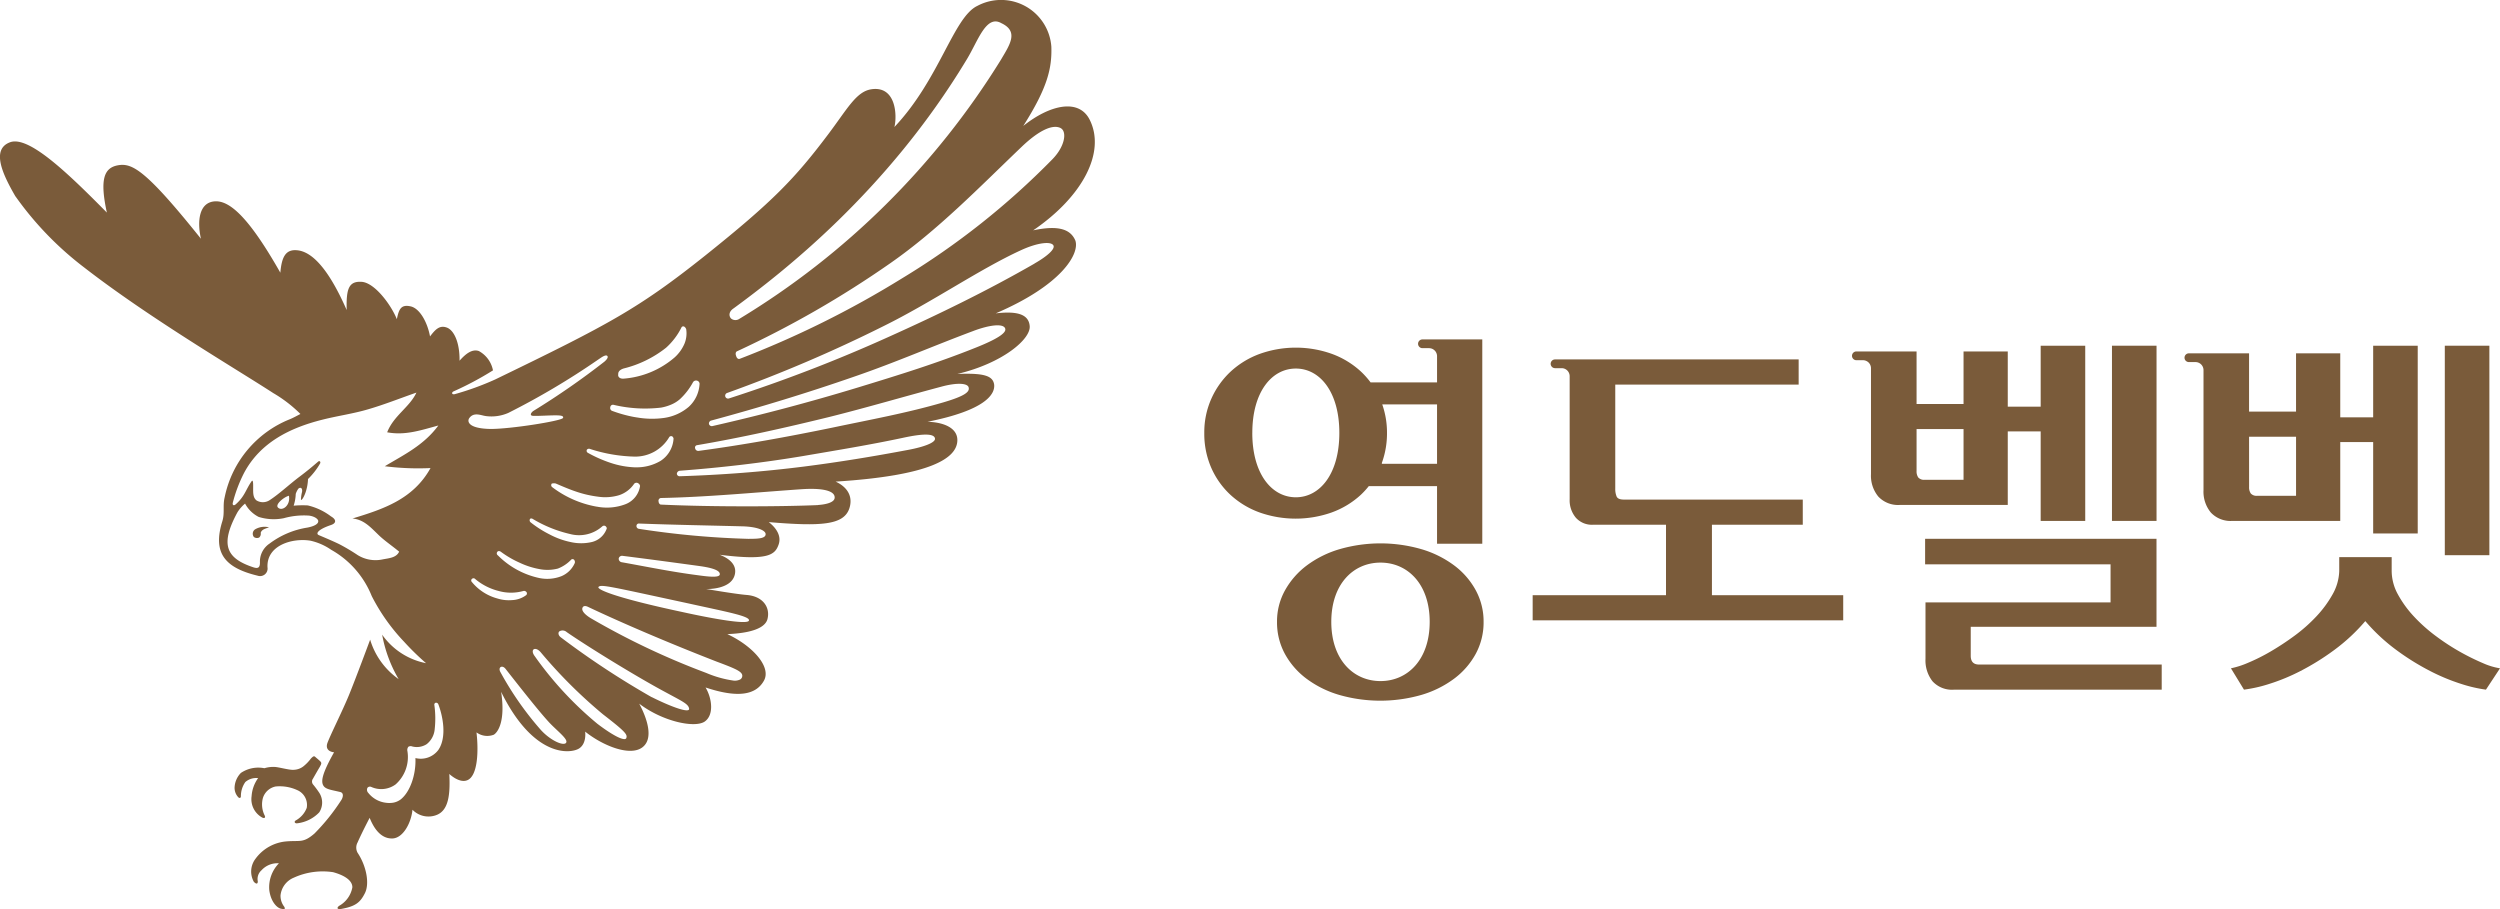 <svg xmlns="http://www.w3.org/2000/svg" width="306.837" height="111.576" viewBox="0 0 306.837 111.576">
  <g id="그룹_163" data-name="그룹 163" transform="translate(0 0)">
    <g id="그룹_158" data-name="그룹 158" transform="translate(147.806 41.658)">
      <path id="패스_261" data-name="패스 261" d="M355.938,272.141h11.149v-3.086H345.125c-.477,0-.771-.124-.884-.373a2.425,2.425,0,0,1-.168-.982V254.939h22.509v-3.086h-29.9a.536.536,0,0,0,0,1.073h.808a.986.986,0,0,1,.986.986v15.1a3.316,3.316,0,0,0,.758,2.267,2.647,2.647,0,0,0,2.1.865H350.3v8.648H333.935v3.085H372.05v-3.085H355.938Z" transform="translate(-293.63 -249.397)" fill="#7a5b3a"/>
      <path id="패스_262" data-name="패스 262" d="M375.011,282.421v-3.552h22.8v-10.8h-28.4V271.2h22.761v4.674H369.458V282.8a4.157,4.157,0,0,0,.862,2.757,3.238,3.238,0,0,0,2.63,1.029h25.5V283.5H376.021Q375.011,283.5,375.011,282.421Z" transform="translate(-280.939 -243.597)" fill="#7a5b3a"/>
      <path id="패스_263" data-name="패스 263" d="M381.92,261.131h4.039v10.986h5.469v-21.5H385.96v7.479H381.92v-6.778h-5.427v6.452h-5.765v-6.452h-7.388a.537.537,0,1,0,0,1.074h.806a.986.986,0,0,1,.987.986v12.993a4.019,4.019,0,0,0,.9,2.757,3.316,3.316,0,0,0,2.63,1.029H381.92Zm-5.427,5.937h-4.755a.952.952,0,0,1-.8-.28,1.309,1.309,0,0,1-.21-.8v-5.142h5.765Z" transform="translate(-283.304 -249.84)" fill="#7a5b3a"/>
      <rect id="사각형_150" data-name="사각형 150" width="5.47" height="21.503" transform="translate(111.406 0.773)" fill="#7a5b3a"/>
      <rect id="사각형_151" data-name="사각형 151" width="5.47" height="25.711" transform="translate(152.257 0.773)" fill="#7a5b3a"/>
      <path id="패스_264" data-name="패스 264" d="M411.978,272.117v-9.676h4.039v11.218h5.469V250.613h-5.469v8.79h-4.039v-7.854h-5.427V258.7h-5.765v-7.152H393.4a.537.537,0,1,0,0,1.074h.808a.986.986,0,0,1,.986.986v14.723a4.018,4.018,0,0,0,.9,2.757,3.312,3.312,0,0,0,2.63,1.029Zm-11.191-10.331h5.765v7.246H401.8a.952.952,0,0,1-.8-.281,1.307,1.307,0,0,1-.21-.794Z" transform="translate(-272.553 -249.84)" fill="#7a5b3a"/>
      <path id="패스_265" data-name="패스 265" d="M428,282.742a28.239,28.239,0,0,1-2.755-1.356,27.171,27.171,0,0,1-2.987-1.939,19.814,19.814,0,0,1-2.714-2.409,13.307,13.307,0,0,1-1.977-2.711,6.016,6.016,0,0,1-.779-2.922v-1.682h-6.437v1.73a6.185,6.185,0,0,1-.82,2.851,13.692,13.692,0,0,1-1.978,2.688,19.265,19.265,0,0,1-2.692,2.384,32.884,32.884,0,0,1-2.945,1.94,23.375,23.375,0,0,1-2.756,1.379,10.862,10.862,0,0,1-2.1.677l1.6,2.618a17.493,17.493,0,0,0,3.091-.7,24.058,24.058,0,0,0,3.85-1.59,30.341,30.341,0,0,0,4.1-2.547,22.639,22.639,0,0,0,3.849-3.576,22.7,22.7,0,0,0,3.85,3.576,30.258,30.258,0,0,0,4.1,2.547,24.4,24.4,0,0,0,3.829,1.59,17.21,17.21,0,0,0,3.029.7l1.726-2.618A8.318,8.318,0,0,1,428,282.742Z" transform="translate(-271.052 -243.005)" fill="#7a5b3a"/>
      <path id="패스_266" data-name="패스 266" d="M332.544,271.171a12.732,12.732,0,0,0-4.027-1.986,18.1,18.1,0,0,0-9.984,0,12.739,12.739,0,0,0-4.028,1.986,9.742,9.742,0,0,0-2.692,3.062,7.827,7.827,0,0,0-.988,3.88,8.1,8.1,0,0,0,.963,3.926,9.468,9.468,0,0,0,2.669,3.062,12.685,12.685,0,0,0,4.028,1.988,18.311,18.311,0,0,0,10.033,0,12.706,12.706,0,0,0,4.027-1.988,9.452,9.452,0,0,0,2.669-3.062,8.1,8.1,0,0,0,.964-3.926,8.013,8.013,0,0,0-.964-3.88A9.452,9.452,0,0,0,332.544,271.171Zm-9.019,14.212c-3.334,0-6.039-2.633-6.039-7.27s2.7-7.27,6.039-7.27,6.038,2.633,6.038,7.27S326.86,285.383,323.525,285.383Z" transform="translate(-301.896 -243.449)" fill="#7a5b3a"/>
      <path id="패스_267" data-name="패스 267" d="M319.9,271.277a10.573,10.573,0,0,0,3.561-2.159,9.914,9.914,0,0,0,.976-1.064h8.38v7.071h5.553v-25.08h-7.346a.536.536,0,0,0,0,1.073h.808a.986.986,0,0,1,.986.986v3.215h-8.158a9.945,9.945,0,0,0-1.2-1.344,10.62,10.62,0,0,0-3.561-2.16,13.178,13.178,0,0,0-8.83,0,10.631,10.631,0,0,0-3.564,2.16,10.249,10.249,0,0,0-2.381,3.329,10.1,10.1,0,0,0-.874,4.218,10.474,10.474,0,0,0,.851,4.268,10.011,10.011,0,0,0,2.361,3.329,10.578,10.578,0,0,0,3.563,2.159,13.285,13.285,0,0,0,8.875,0Zm6.145-6.08a10.653,10.653,0,0,0,.63-3.677,10.524,10.524,0,0,0-.584-3.5h6.726v7.292h-6.773Zm-15.9-3.677c0-5.042,2.391-7.9,5.341-7.9s5.34,2.862,5.34,7.9-2.391,7.9-5.34,7.9S310.142,266.563,310.142,261.52Z" transform="translate(-304.248 -250.044)" fill="#7a5b3a"/>
    </g>
    <g id="그룹_162" data-name="그룹 162" transform="translate(0 -0.001)">
      <g id="그룹_161" data-name="그룹 161">
        <g id="그룹_160" data-name="그룹 160">
          <g id="그룹_159" data-name="그룹 159" transform="translate(28.792 64.67)">
            <path id="패스_268" data-name="패스 268" d="M218.5,267.306a.647.647,0,0,0-.129.929.637.637,0,0,0,.642.065.6.6,0,0,0,.193-.577c.128-.386.448-.482,1.025-.673A2.278,2.278,0,0,0,218.5,267.306Z" transform="translate(-216.001 -266.994)" fill="#7a5b3a"/>
            <path id="패스_269" data-name="패스 269" d="M217.906,290.892a3.023,3.023,0,0,0-.544,1.731c0,.257-.193.288-.353.1a1.687,1.687,0,0,1-.417-1.25,2.717,2.717,0,0,1,.77-1.7,3.822,3.822,0,0,1,2.885-.577,3.752,3.752,0,0,1,1.218-.16c.482,0,1.893.417,2.406.353a2.025,2.025,0,0,0,1.154-.417,5.174,5.174,0,0,0,.929-.963c.225-.224.353-.352.513-.224.129.129.546.449.706.641.128.193,0,.353-.129.61-.16.257-.673,1.154-.834,1.443a.576.576,0,0,0,.033.737,11.431,11.431,0,0,1,.737.994,2.217,2.217,0,0,1,0,2.4,4.44,4.44,0,0,1-2.725,1.347c-.257.031-.417-.193-.16-.353a2.975,2.975,0,0,0,1.347-1.538,1.981,1.981,0,0,0-1.155-2.18,5.169,5.169,0,0,0-2.661-.449,2.059,2.059,0,0,0-1.571,1.443,3.028,3.028,0,0,0,.225,2.115c.16.32-.1.386-.353.225a2.571,2.571,0,0,1-1.25-2.6,4.249,4.249,0,0,1,.8-2.212A2.057,2.057,0,0,0,217.906,290.892Z" transform="translate(-216.588 -259.577)" fill="#7a5b3a"/>
          </g>
          <path id="패스_270" data-name="패스 270" d="M322.187,247.633c6.156-4.2,8.917-9.65,6.93-13.586-1.318-2.612-4.841-1.859-8.145.77,3.014-4.745,3.523-7.118,3.447-9.722a6.187,6.187,0,0,0-9.092-5.007c-2.924,1.4-4.636,9.008-10.169,14.86.353-1.476.172-5.094-2.848-4.627-1.855.288-2.949,2.437-5.322,5.579-4.039,5.355-6.733,8.176-15.036,14.812-8.175,6.509-11.767,8.432-25.808,15.229a34.715,34.715,0,0,1-4.938,1.795c-.384.1-.449-.224-.128-.352a39.175,39.175,0,0,0,4.809-2.565,3.447,3.447,0,0,0-1.732-2.373c-.834-.289-1.635.353-2.372,1.187.033-2.213-.673-3.751-1.571-4.072s-1.411.257-2.051,1.09c-.322-1.732-1.25-3.431-2.373-3.687-1.154-.257-1.443.289-1.7,1.571-.706-1.764-2.726-4.488-4.328-4.585s-1.893.9-1.829,3.463c-2.083-4.745-4.135-7.215-6.154-7.342-1.379-.1-1.827.9-1.988,2.757-3.784-6.669-6.188-8.913-8.08-8.753s-2.149,2.4-1.667,4.585c-6.8-8.5-8.464-9.33-10.2-9.01s-2.212,1.8-1.345,5.8c-4.841-4.905-9.619-9.489-11.895-8.624-2.308.866-.93,3.879.673,6.636l.031.033a40,40,0,0,0,8.4,8.688c8.016,6.221,18.627,12.44,23.212,15.422a16.469,16.469,0,0,1,3.334,2.565c-.546.289-.9.481-1.283.641a13.146,13.146,0,0,0-8.014,9.587c-.257,1.058.031,1.924-.289,2.95-1.218,3.911.353,5.706,4.328,6.668a.924.924,0,0,0,1.218-1.025c-.128-2.725,3.078-3.624,5.258-3.271a7.283,7.283,0,0,1,2.565,1.123,11.337,11.337,0,0,1,4.97,5.674,23.74,23.74,0,0,0,3.975,5.611,31.552,31.552,0,0,0,2.692,2.628,8.575,8.575,0,0,1-5.386-3.495,16.587,16.587,0,0,0,2.02,5.451,9.132,9.132,0,0,1-3.495-4.841s-1.795,4.841-2.6,6.8-2.212,4.745-2.628,5.835c-.417,1.121.8,1.187.8,1.187-1.443,2.565-1.667,3.59-1.283,4.135.289.417.963.481,2.02.737.513.1.353.706.129,1.026a25.06,25.06,0,0,1-3.271,4.072c-1.378,1.185-1.731.834-3.366.961a5.232,5.232,0,0,0-3.88,2.148,2.577,2.577,0,0,0-.193,2.821c.322.322.482.257.482-.064a1.413,1.413,0,0,1,.448-1.347,2.635,2.635,0,0,1,2.148-.865,4.209,4.209,0,0,0-1.185,3.3c.191,1.443.961,2.18,1.442,2.277s.546.031.386-.257a2.173,2.173,0,0,1-.449-1.379,2.645,2.645,0,0,1,1.636-2.179,8.562,8.562,0,0,1,4.809-.673c1.058.288,2.372.865,2.372,1.859A3.267,3.267,0,0,1,237,330.542c-.257.193-.32.448.224.384,1.8-.32,2.372-.8,2.95-1.955s.191-3.3-.9-4.938a1.311,1.311,0,0,1,0-1.283c.193-.448.673-1.474,1.476-3.013.384.961,1.218,2.6,2.821,2.532,1.282-.064,2.275-1.891,2.436-3.526a2.729,2.729,0,0,0,3.047.608c1.378-.608,1.6-2.468,1.474-5,0,0,1.218,1.185,2.212.768,1.316-.544,1.379-3.719,1.123-5.867a2.239,2.239,0,0,0,2.115.288c.546-.32,1.453-1.739.908-5.266,3.992,8.1,8.485,7.607,9.544,6.966.994-.61.768-2.084.768-2.084,2.213,1.764,5.484,3.045,6.989,1.956,1.476-1.059.61-3.591-.352-5.387,2.852,2.18,6.764,3.014,8.014,2.213,1.187-.8.93-2.854.129-4.2,3.846,1.283,6.158.988,7.17-.847.934-1.692-1.427-4.281-4.5-5.7.9-.049,4.514-.183,4.931-1.86.348-1.4-.525-2.789-2.57-2.95-1.354-.107-4.949-.728-4.949-.728s3.113.121,3.518-1.819c.254-1.219-.781-1.969-1.871-2.385,5.867.737,6.764.033,7.213-1.185.417-1.059-.224-2.084-1.187-2.823,6.445.546,9.17.353,9.876-1.635.448-1.283,0-2.565-1.667-3.334,11.638-.737,14.94-2.852,14.94-5.1,0-1.476-1.635-2.18-3.655-2.246,7.086-1.411,8.271-3.366,8.176-4.52-.129-1.154-1.316-1.474-4.521-1.347,5.546-1.314,9.01-4.264,8.881-5.867-.128-1.636-1.891-1.827-4.168-1.571,8.08-3.463,10.291-7.278,9.779-8.913C326.771,247.441,325.2,246.993,322.187,247.633Zm-89.1,36.485a10.4,10.4,0,0,0-4.617,1.956,2.651,2.651,0,0,0-1.185,2.341c0,.673-.289.737-.8.577-3.4-1.123-4.1-2.821-1.955-6.765a4.5,4.5,0,0,1,.93-1.058,3.884,3.884,0,0,0,1.667,1.635,6.208,6.208,0,0,0,3.077.16,9.183,9.183,0,0,1,3.11-.32c.706.1,1.09.417,1.123.641C234.5,283.67,233.924,283.958,233.09,284.118Zm-2.244-3.911c.224,1.219-.866,1.956-1.347,1.443C229.115,281.266,230.269,280.336,230.846,280.207Zm7.79,2.79c1.379.128,2.213,1.058,3.11,1.924.768.768,1.7,1.378,2.628,2.148-.353.77-1.282.8-2.084.961a4.154,4.154,0,0,1-3.014-.544A23.432,23.432,0,0,0,237,286.138c-.8-.384-1.636-.737-2.47-1.09-.417-.16-.224-.673,1.476-1.25.673-.224.673-.673,0-1.058a7.6,7.6,0,0,0-2.854-1.347,12.368,12.368,0,0,0-1.731.033,5.091,5.091,0,0,0,.257-1.443,2.367,2.367,0,0,1,.32-.641c.257-.225.544-.1.449.417a4.217,4.217,0,0,0-.129.961c.1.033.32-.257.546-.865a5.687,5.687,0,0,0,.32-1.7,8.756,8.756,0,0,0,1.474-1.891c.128-.224-.064-.417-.257-.224-.737.641-1.443,1.218-2.212,1.795-1.283.961-2.533,2.148-3.72,2.918a1.51,1.51,0,0,1-1.6.031c-.449-.352-.417-.961-.417-1.506,0-.386.031-1.219-.225-.8-.673.963-.8,1.8-1.924,2.79-.224.191-.417.1-.352-.193a17.407,17.407,0,0,1,1.378-3.655c1.988-3.751,5.643-5.546,9.587-6.54,1.891-.482,3.815-.739,5.643-1.283,1.988-.577,3.911-1.347,5.932-2.051-.834,1.795-2.79,2.821-3.591,4.873,2.212.417,4.135-.257,6.283-.834-1.795,2.437-4.232,3.591-6.573,5a32.5,32.5,0,0,0,5.611.224C246.106,280.624,242.452,281.843,238.637,283Zm10.522,28.441a2.689,2.689,0,0,1-2.787.963c.087,2.054-.663,4.172-1.807,5.076a2.148,2.148,0,0,1-1.168.43,2.95,2.95,0,0,1-.661-.022,3.254,3.254,0,0,1-2.149-1.208.539.539,0,0,1-.1-.629.391.391,0,0,1,.472-.1,2.974,2.974,0,0,0,2.988-.32,4.488,4.488,0,0,0,1.442-4.08.63.63,0,0,1,.117-.531.54.54,0,0,1,.478-.038,2.24,2.24,0,0,0,1.765-.281,2.616,2.616,0,0,0,.984-1.791,11.98,11.98,0,0,0-.038-3.019.24.24,0,0,1,.158-.276.3.3,0,0,1,.333.193C249.7,307.152,250.285,309.838,249.159,311.437Zm76.406-76.354c.783.414.563,2.194-.99,3.8A93.964,93.964,0,0,1,306.131,253.5a118.958,118.958,0,0,1-19.993,9.914c-.166.035-.341-.1-.411-.377-.1-.239-.056-.477.1-.555a123.067,123.067,0,0,0,18.828-10.818c5.857-4.083,10.837-9.232,16.136-14.3C322.889,235.364,324.583,234.577,325.565,235.083ZM285.432,257.2c5.888-4.326,18.812-14.262,28.647-30.616,1.37-2.278,2.347-5.44,4.2-4.381,2.182,1.025,1.029,2.656-.038,4.472a96.363,96.363,0,0,1-32.116,31.82.847.847,0,0,1-1.036-.057C284.86,258.169,284.764,257.641,285.432,257.2Zm-14.171,8.094c-.03-.369.293-.589.661-.707a13.616,13.616,0,0,0,5.211-2.55,8.3,8.3,0,0,0,1.9-2.513.25.25,0,0,1,.379-.037.6.6,0,0,1,.189.277,3.33,3.33,0,0,1-.2,1.753,4.818,4.818,0,0,1-1.218,1.709,10.844,10.844,0,0,1-6.23,2.605C271.509,265.876,271.187,265.655,271.26,265.293Zm-.976,4.043a.323.323,0,0,1,.163-.255.341.341,0,0,1,.263-.029,16.726,16.726,0,0,0,5.818.334,5.619,5.619,0,0,0,1.253-.379,3.914,3.914,0,0,0,1.058-.664,8.092,8.092,0,0,0,1.606-2.087.448.448,0,0,1,.535-.16.411.411,0,0,1,.262.348,4.091,4.091,0,0,1-1.331,2.852,5.959,5.959,0,0,1-3.037,1.36,10.681,10.681,0,0,1-3.25-.05c-.159-.023-.319-.049-.481-.079a16.111,16.111,0,0,1-2.586-.721A.378.378,0,0,1,270.284,269.336Zm-4.927,16.54a9.664,9.664,0,0,1-2.551-.938,13.277,13.277,0,0,1-2.305-1.474.321.321,0,0,1-.094-.361c.053-.137.217-.133.335-.067a15.79,15.79,0,0,0,4.624,1.871,4.28,4.28,0,0,0,3.959-.965.32.32,0,0,1,.414.029c.073.094.147.187.1.288a2.572,2.572,0,0,1-1.791,1.62A5.8,5.8,0,0,1,265.357,285.876Zm.516,2.7a3.085,3.085,0,0,1-1.571,1.495,4.786,4.786,0,0,1-2.74.232,10.181,10.181,0,0,1-5.071-2.776.292.292,0,0,1-.073-.433c.091-.115.223-.129.4-.039a12.029,12.029,0,0,0,2.323,1.362,9.674,9.674,0,0,0,2.387.779,5.138,5.138,0,0,0,2.322-.052,4.487,4.487,0,0,0,1.646-1.107.26.26,0,0,1,.406.13A.391.391,0,0,1,265.873,288.571Zm2.747-7.031a12.7,12.7,0,0,1-5.481-2.407.3.3,0,0,1-.034-.426,1.013,1.013,0,0,1,.482-.011c.823.352,1.626.7,2.475.987a13.417,13.417,0,0,0,2.7.629,5.937,5.937,0,0,0,2.6-.179,3.6,3.6,0,0,0,1.849-1.4.384.384,0,0,1,.506-.058.451.451,0,0,1,.221.322,2.839,2.839,0,0,1-1.815,2.251A6.43,6.43,0,0,1,268.619,281.54Zm4.714-4.825a10.709,10.709,0,0,1-3.033-.557,16.083,16.083,0,0,1-2.778-1.231.279.279,0,0,1-.106-.384.353.353,0,0,1,.311-.109,19.12,19.12,0,0,0,5.549.963,4.837,4.837,0,0,0,4.232-2.379.285.285,0,0,1,.4-.088.491.491,0,0,1,.14.242,3.49,3.49,0,0,1-1.586,2.744A5.745,5.745,0,0,1,273.333,276.715Zm-20.4-5.493a.522.522,0,0,1,.048-.555c.439-.612,1.092-.456,1.617-.331a4,4,0,0,0,.432.088,5.165,5.165,0,0,0,2.745-.394,92.492,92.492,0,0,0,10.954-6.494c.193-.132.338-.229.428-.289.413-.272.667-.334.773-.191.159.212-.244.581-.372.69a94.731,94.731,0,0,1-8.669,6.016c-.262.163-.384.382-.352.5.024.084.144.134.331.137.411.007.931-.014,1.432-.033,1.6-.062,2.164-.06,2.2.2a.134.134,0,0,1-.037.107c-.333.368-6.373,1.328-8.81,1.328h-.155C254.079,271.975,253.17,271.7,252.933,271.222Zm.345,19.549a.26.26,0,0,1,.071-.4.275.275,0,0,1,.349.045,7.174,7.174,0,0,0,2.867,1.468,5.606,5.606,0,0,0,3.049.005.372.372,0,0,1,.414.186.29.29,0,0,1-.062.32,3.119,3.119,0,0,1-1.732.614,4.743,4.743,0,0,1-1.837-.208A6.107,6.107,0,0,1,253.278,290.771Zm11.576,19.76c-.334.406-1.9-.28-3.091-1.582a38.872,38.872,0,0,1-4.951-7.08c-.361-.61.19-.952.611-.428,1.73,2.2,4.131,5.268,5.409,6.635C263.809,309.109,265.182,310.128,264.853,310.53Zm7.4-.6c-.132.429-1.428-.128-3.556-1.743a42.818,42.818,0,0,1-7.694-8.306c-.6-.8.043-1.259.732-.479a59.772,59.772,0,0,0,7.655,7.629C272.054,309.093,272.414,309.5,272.257,309.926Zm3.113-5.007a103.178,103.178,0,0,1-11.16-7.348c-.319-.244-.352-.576-.175-.729a.756.756,0,0,1,.9.087c2.337,1.625,8.367,5.363,12.082,7.353,2.113,1.149,2.843,1.458,2.942,2.032C280.08,306.954,277.807,306.142,275.37,304.919Zm11.092-2.466a.52.52,0,0,1-.253.3,1.526,1.526,0,0,1-.724.14,13.247,13.247,0,0,1-3.428-.953,92.231,92.231,0,0,1-14.07-6.659c-.676-.388-1.275-.92-1.115-1.331.069-.178.253-.337.741-.087,4.065,1.924,9.69,4.339,15.7,6.68C285.816,301.491,286.641,301.837,286.462,302.453Zm.835-6.927c-.181.5-4.187-.179-8.3-1.089-8.006-1.708-10.384-2.738-10.161-3.047.314-.348,1.312-.076,10.946,2C284.514,294.45,287.487,294.982,287.3,295.527Zm-3.572-5.674c-.043.387-1.139.318-2.627.107-3.2-.407-6.285-1.045-9.46-1.614a.436.436,0,0,1-.315-.466.418.418,0,0,1,.433-.312c3.233.406,6.143.8,9.506,1.26C283.042,289.086,283.767,289.433,283.725,289.853Zm3.616-4.364a106.421,106.421,0,0,1-13.547-1.233.341.341,0,0,1-.291-.394.285.285,0,0,1,.333-.253c4.582.168,8.19.225,12.639.341,1.837.042,2.873.5,2.878.954C289.359,285.388,288.661,285.508,287.34,285.489Zm8.415-4.145c-4.2.185-12.823.24-19.245-.062-.16.005-.293-.193-.3-.394a.334.334,0,0,1,.28-.414c5.77-.118,11.5-.679,17.3-1.081,2.531-.168,4.11.182,4.032,1.073C297.769,280.991,296.908,281.264,295.755,281.344Zm14.376-8.191c.128.513-1.378,1.058-3.271,1.411-4.232.8-8.528,1.507-12.823,2.053-5.065.641-10.132,1.025-15.229,1.185a.329.329,0,0,1-.353-.32.409.409,0,0,1,.353-.353c5.066-.384,10.067-.961,15.069-1.795,4.3-.737,8.24-1.378,12.311-2.244C308.594,272.577,310,272.545,310.132,273.154Zm4.135-6.252c.16.546-.481,1.059-3.078,1.827-4.488,1.316-9.1,2.149-13.657,3.11-5.451,1.123-10.9,2.117-16.416,2.854a.387.387,0,0,1-.417-.32.293.293,0,0,1,.257-.386c5.45-.93,10.868-2.148,16.223-3.462,4.616-1.154,9.17-2.5,13.753-3.719C312.729,266.324,314.107,266.357,314.267,266.9Zm4.488-7.213c.193.546-1.154,1.347-3.558,2.308-4.873,1.956-9.458,3.367-14.492,4.905q-8.849,2.694-17.889,4.745a.356.356,0,0,1-.417-.257.368.368,0,0,1,.257-.417c5.93-1.6,11.829-3.4,17.632-5.417,5.034-1.732,9.49-3.687,14.461-5.547C316.768,259.24,318.532,259.015,318.756,259.688Zm3.591-7.983c-5.8,3.334-11.8,6.252-17.858,8.977a186.124,186.124,0,0,1-19.621,7.566.355.355,0,1,1-.224-.673,174.643,174.643,0,0,0,19.2-8.207c5.963-2.949,11.734-6.957,16.831-9.3,2.084-.963,3.751-1.123,4.008-.577C324.88,249.941,323.918,250.808,322.347,251.705Z" transform="translate(-195.381 -219.36)" fill="#7a5b3a"/>
        </g>
      </g>
    </g>
  </g>
</svg>
